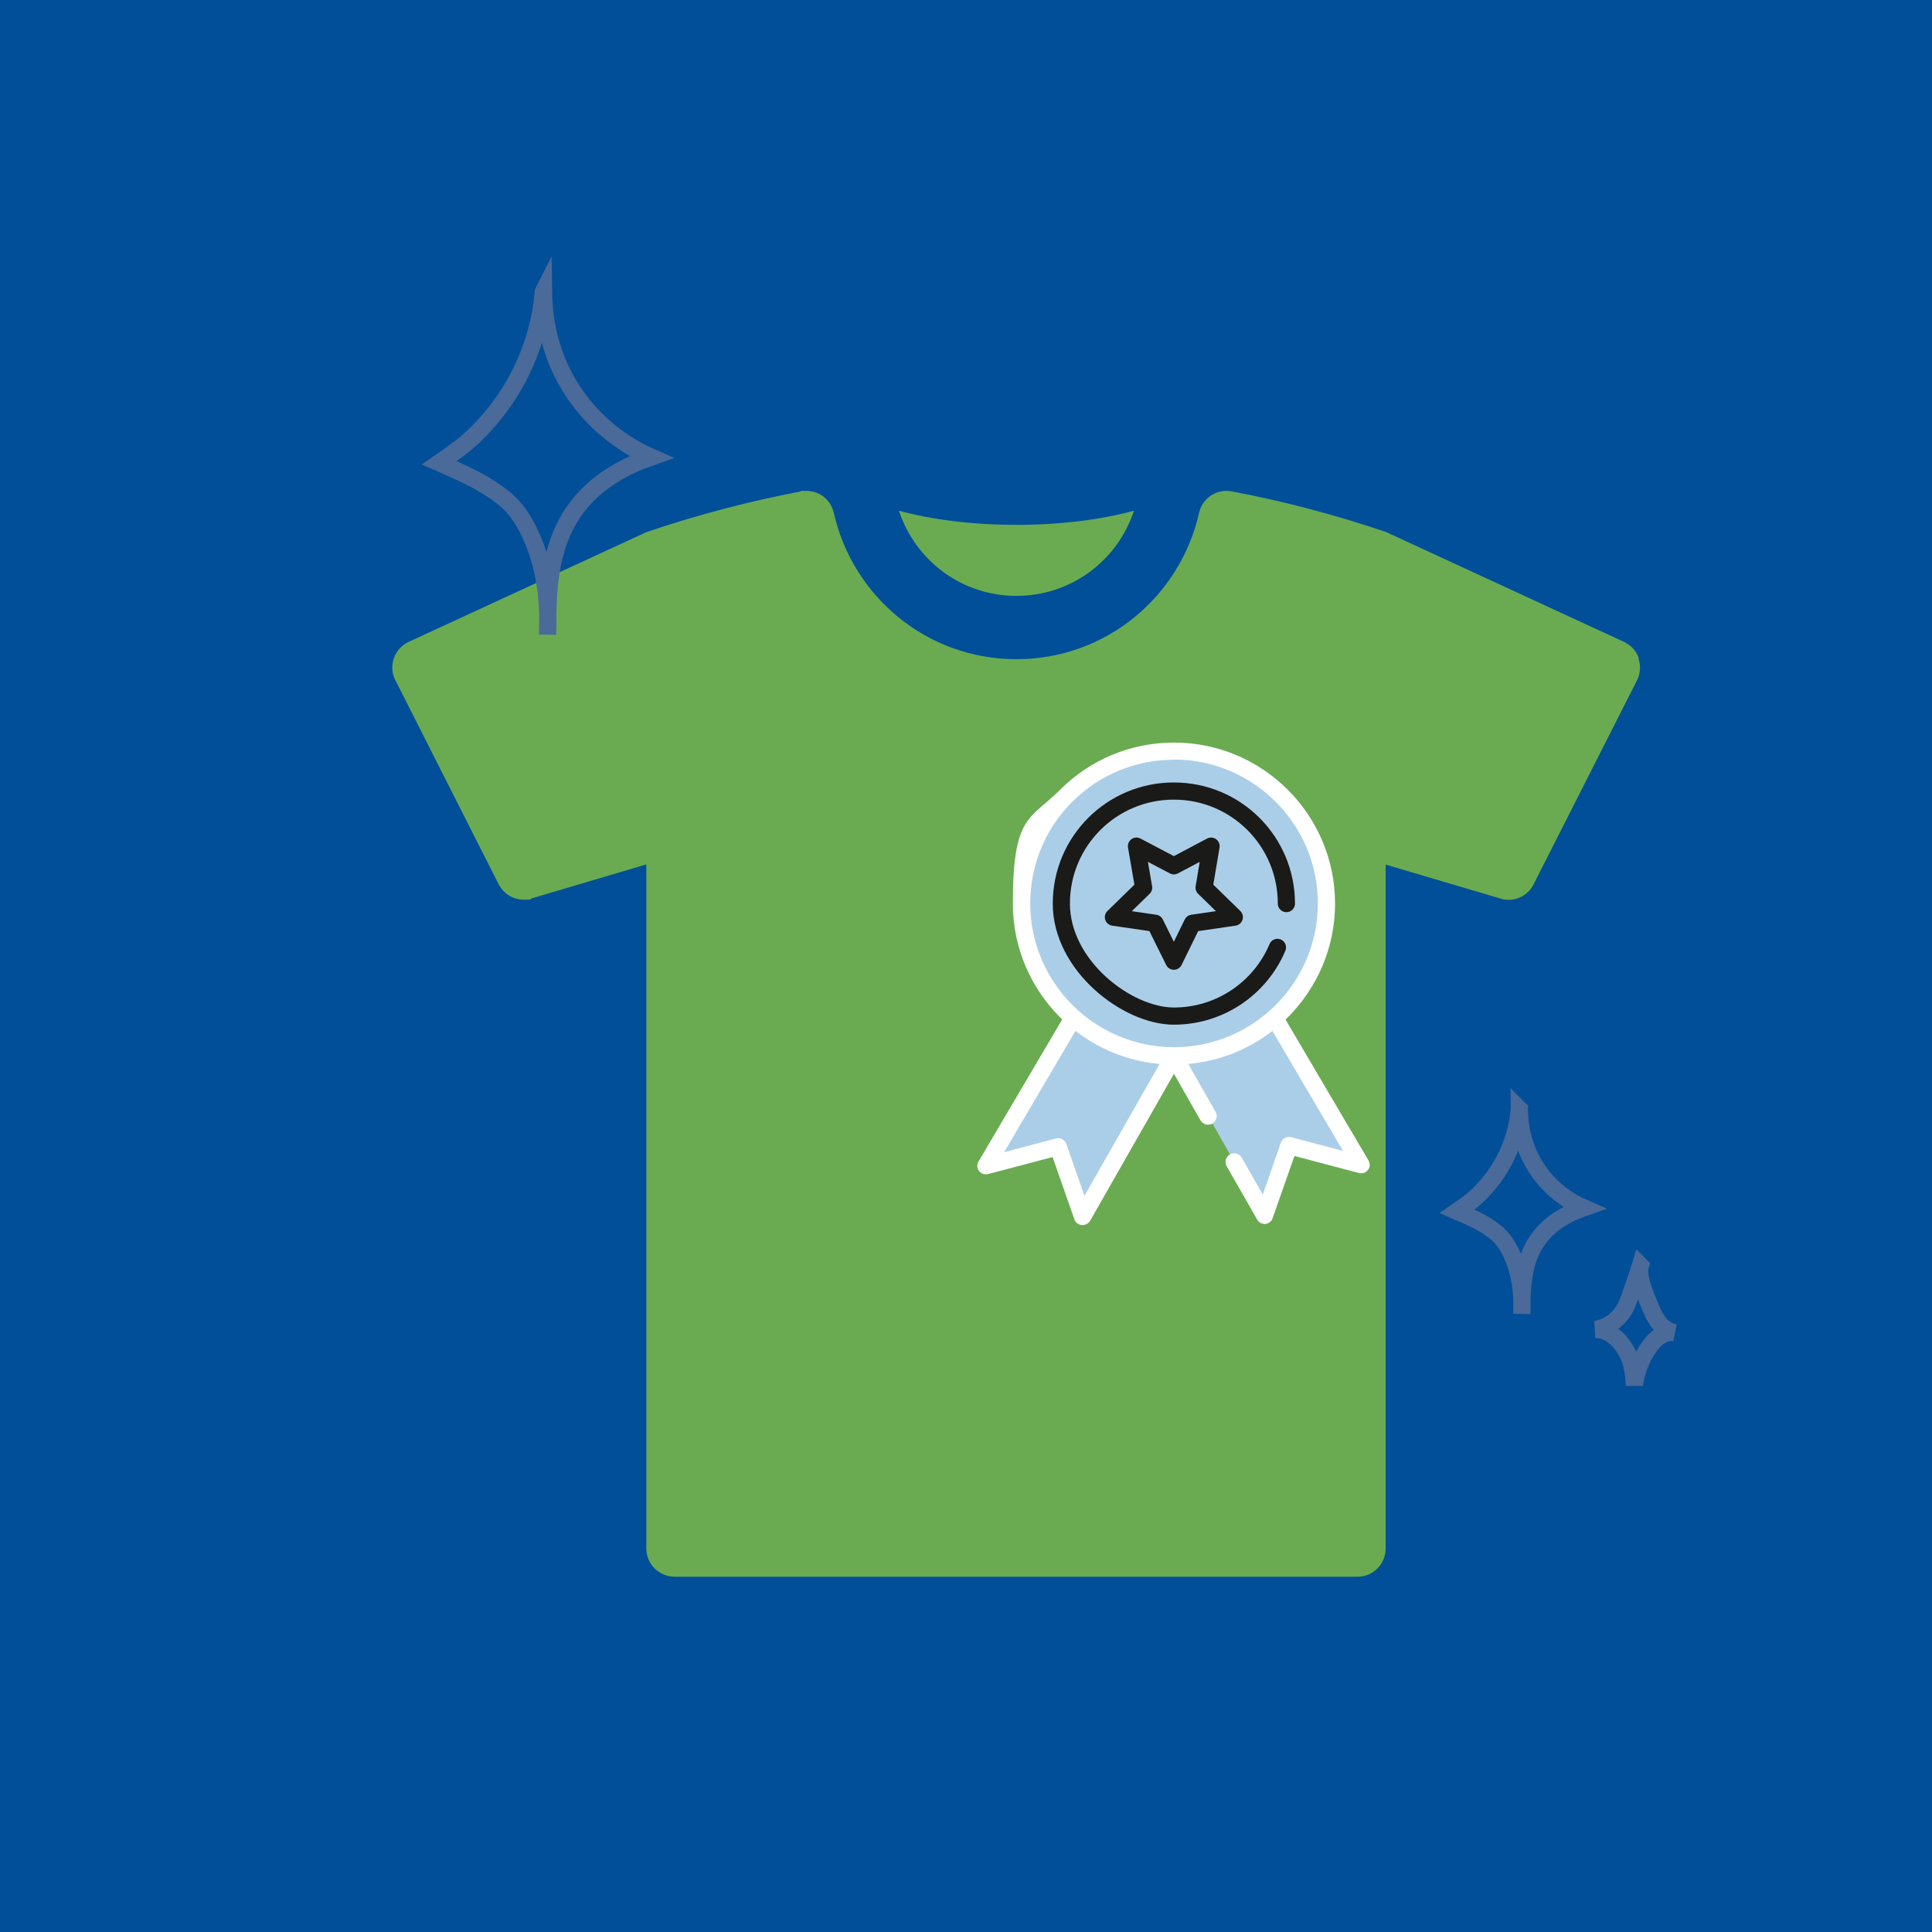 <?xml version="1.0" encoding="UTF-8"?>
<!--
  - Copyright (C) TENSQUARE gmbh. All rights reserved.
  - www.tensquare.de
  -
  - Die Inhalte dieser Datei sind urheberrechtlich geschützt. Sie dürfen
  - weder ganz noch in Teilen vervielfältigt, verbreitet oder öffentlich
  - zugänglich gemacht werden. Jegliche Nutzung, sowohl zu privaten als
  - auch zu kommerziellen Zwecken, bedarf der schriftlichen Genehmigung
  - der TENSQUARE gmbh.
  -->

<svg id="Ebene_1" data-name="Ebene 1" xmlns="http://www.w3.org/2000/svg" viewBox="0 0 1080 1080">
  <defs>
    <style>
      .cls-1 {
        fill: #6aab51;
      }

      .cls-1, .cls-2, .cls-3, .cls-4 {
        stroke-width: 0px;
      }

      .cls-2 {
        fill: #abcee8;
      }

      .cls-5 {
        stroke: #4a6a99;
        stroke-miterlimit: 10;
      }

      .cls-5, .cls-6 {
        fill: none;
        stroke-width: 9.6px;
      }

      .cls-6 {
        stroke: #1a1a18;
        stroke-linecap: round;
        stroke-linejoin: round;
      }

      .cls-3 {
        fill: #fff;
      }

      .cls-4 {
        fill: #024f99;
      }
    </style>
  </defs>
  <rect class="cls-4" x="0" width="1080" height="1080"/>
  <g>
    <path class="cls-5" d="M849.3,620c.3,29.7,18.9,47.8,35.9,55.2-34,11.9-34.5,37.6-34.5,59.2.6-13-1.3-26.1-7.8-37.4-3.5-6.1-7.6-9.1-13.6-12.8-4-2.5-14.7-7.1-14.7-7.1,0,0,6.4-4.4,9.1-6.7,2.8-2.4,5.3-5,7.7-7.8,4.8-5.6,8.7-11.8,11.7-18.5,3.4-7.6,5.5-15.8,6.2-24.1Z"/>
    <path class="cls-5" d="M916.9,707.4c-1.9,6.1,3.7,18.6,6.1,24.2,2.6,6.2,6.1,12,13.3,13.5-13-2.6-22.1,20-22.6,29.4-.3-5.4-1-11-3-16-2-5-8.8-15.7-19.1-15.3,0,0,13.5-1.1,18.8-16.4,2.2-6.4,4.6-12.8,6.6-19.3Z"/>
  </g>
  <g>
    <path class="cls-1" d="M568.2,333.1c30.2,0,56.3-19.3,65.7-47.6-17.9,4.9-40.7,7.9-65.7,7.9s-47.8-3-65.7-7.9c9.4,28.3,35.5,47.6,65.7,47.6Z"/>
    <path class="cls-1" d="M916.1,367.9c-1.4-4-4.4-7.3-8.3-9.1l-133-61.4c-28.3-9.6-57.1-17.2-86.2-22.7-1-.2-2-.3-3-.3-7.2,0-13.7,5-15.3,12.3-10.6,46.8-52,81.8-102.1,81.8s-91.5-35-102.1-81.8c-1.6-7.3-8.1-12.3-15.3-12.3s-2,0-3,.3c-29.1,5.5-57.9,13.1-86.3,22.7l-133,61.4c-3.9,1.8-6.9,5.1-8.3,9.1-1.4,4.1-1.2,8.5.8,12.3l57.7,114c2.7,5.4,8.2,8.7,14,8.7s3-.2,4.5-.7l64.1-19v382.4c0,8.7,7.1,15.8,15.8,15.8h381.8c8.7,0,15.7-7.1,15.7-15.8v-382.3l64.2,19c1.5.5,3,.7,4.5.7,5.8,0,11.3-3.2,14-8.7l57.8-114c1.9-3.8,2.2-8.2.8-12.3Z"/>
  </g>
  <g>
    <g>
      <polyline class="cls-2" points="599.8 569 551.1 651.7 591.4 641 605.1 680 656.2 590.3"/>
      <path class="cls-3" d="M605.1,684.8c-.1,0-.3,0-.4,0-1.9-.2-3.5-1.4-4.1-3.2l-12.2-34.8-36,9.5c-1.9.5-3.9-.2-5.1-1.7-1.2-1.6-1.3-3.7-.3-5.3l48.7-82.7c1.3-2.3,4.3-3.1,6.6-1.7,2.3,1.3,3.1,4.3,1.7,6.6l-42.7,72.6,29-7.7c2.4-.6,4.9.7,5.8,3.1l10.1,29,45.9-80.5c1.3-2.3,4.3-3.1,6.6-1.8,2.3,1.3,3.1,4.3,1.8,6.6l-51.1,89.6c-.9,1.5-2.5,2.4-4.2,2.4Z"/>
    </g>
    <g>
      <polyline class="cls-2" points="690 649.5 707 679.4 720.6 640.4 760.9 651.1 712.3 568.5 655.9 589.8 675.4 623.9"/>
      <path class="cls-3" d="M707,684.2c-1.7,0-3.3-.9-4.2-2.4l-17.1-29.9c-1.3-2.3-.5-5.2,1.8-6.6,2.3-1.3,5.2-.5,6.6,1.8l11.8,20.7,10.1-29c.8-2.4,3.3-3.7,5.8-3.1l29,7.7-40.7-69.1-47.3,17.9,16.7,29.3c1.3,2.3.5,5.2-1.8,6.6-2.3,1.3-5.2.5-6.6-1.8l-19.5-34.2c-.7-1.2-.8-2.7-.3-4s1.5-2.4,2.8-2.9l56.4-21.3c2.2-.8,4.7,0,5.8,2.1l48.7,82.7c1,1.7.9,3.8-.3,5.3-1.2,1.6-3.2,2.2-5.1,1.7l-36-9.5-12.2,34.8c-.6,1.8-2.2,3-4.1,3.2-.1,0-.3,0-.4,0Z"/>
    </g>
    <g>
      <path class="cls-2" d="M741.4,505.1c0,47.1-38.1,85.2-85.2,85.2s-85.2-38.1-85.2-85.2,9.5-44.8,25-60.2c15.4-15.4,36.7-25,60.2-25,47.1,0,85.2,38.1,85.2,85.2Z"/>
      <path class="cls-3" d="M656.2,595.1c-49.6,0-90-40.4-90-90s9.4-46.6,26.4-63.6c17-17,39.6-26.4,63.7-26.4,49.6,0,90,40.4,90,90s-40.4,90-90,90ZM656.2,424.7c-21.5,0-41.7,8.4-56.8,23.5-15.2,15.2-23.5,35.4-23.5,56.8,0,44.3,36.1,80.4,80.4,80.4s80.4-36.1,80.4-80.4-36.1-80.4-80.4-80.4Z"/>
    </g>
    <path class="cls-6" d="M714.1,529.6c-9.5,22.6-31.9,38.4-57.9,38.4s-62.9-28.1-62.9-62.9,28.1-62.9,62.9-62.9,62.9,28.1,62.9,62.9"/>
    <polygon class="cls-6" points="656.2 484 677 473 673.1 496.2 690 512.7 666.6 516.1 656.2 537.3 645.7 516.1 622.4 512.7 639.3 496.2 635.3 473 656.2 484"/>
  </g>
  <path class="cls-5" d="M303.8,163c.6,49.8,31.7,80,60.1,92.5-56.9,20-57.8,63.1-57.8,99.2.9-21.8-2.2-43.8-13.1-62.7-5.9-10.2-12.7-15.3-22.8-21.4-6.7-4.1-24.6-11.9-24.6-11.9,0,0,10.8-7.4,15.2-11.2,4.6-4,9-8.4,12.9-13,8-9.3,14.6-19.8,19.6-31,5.7-12.7,9.3-26.4,10.4-40.3Z"/>
</svg>
